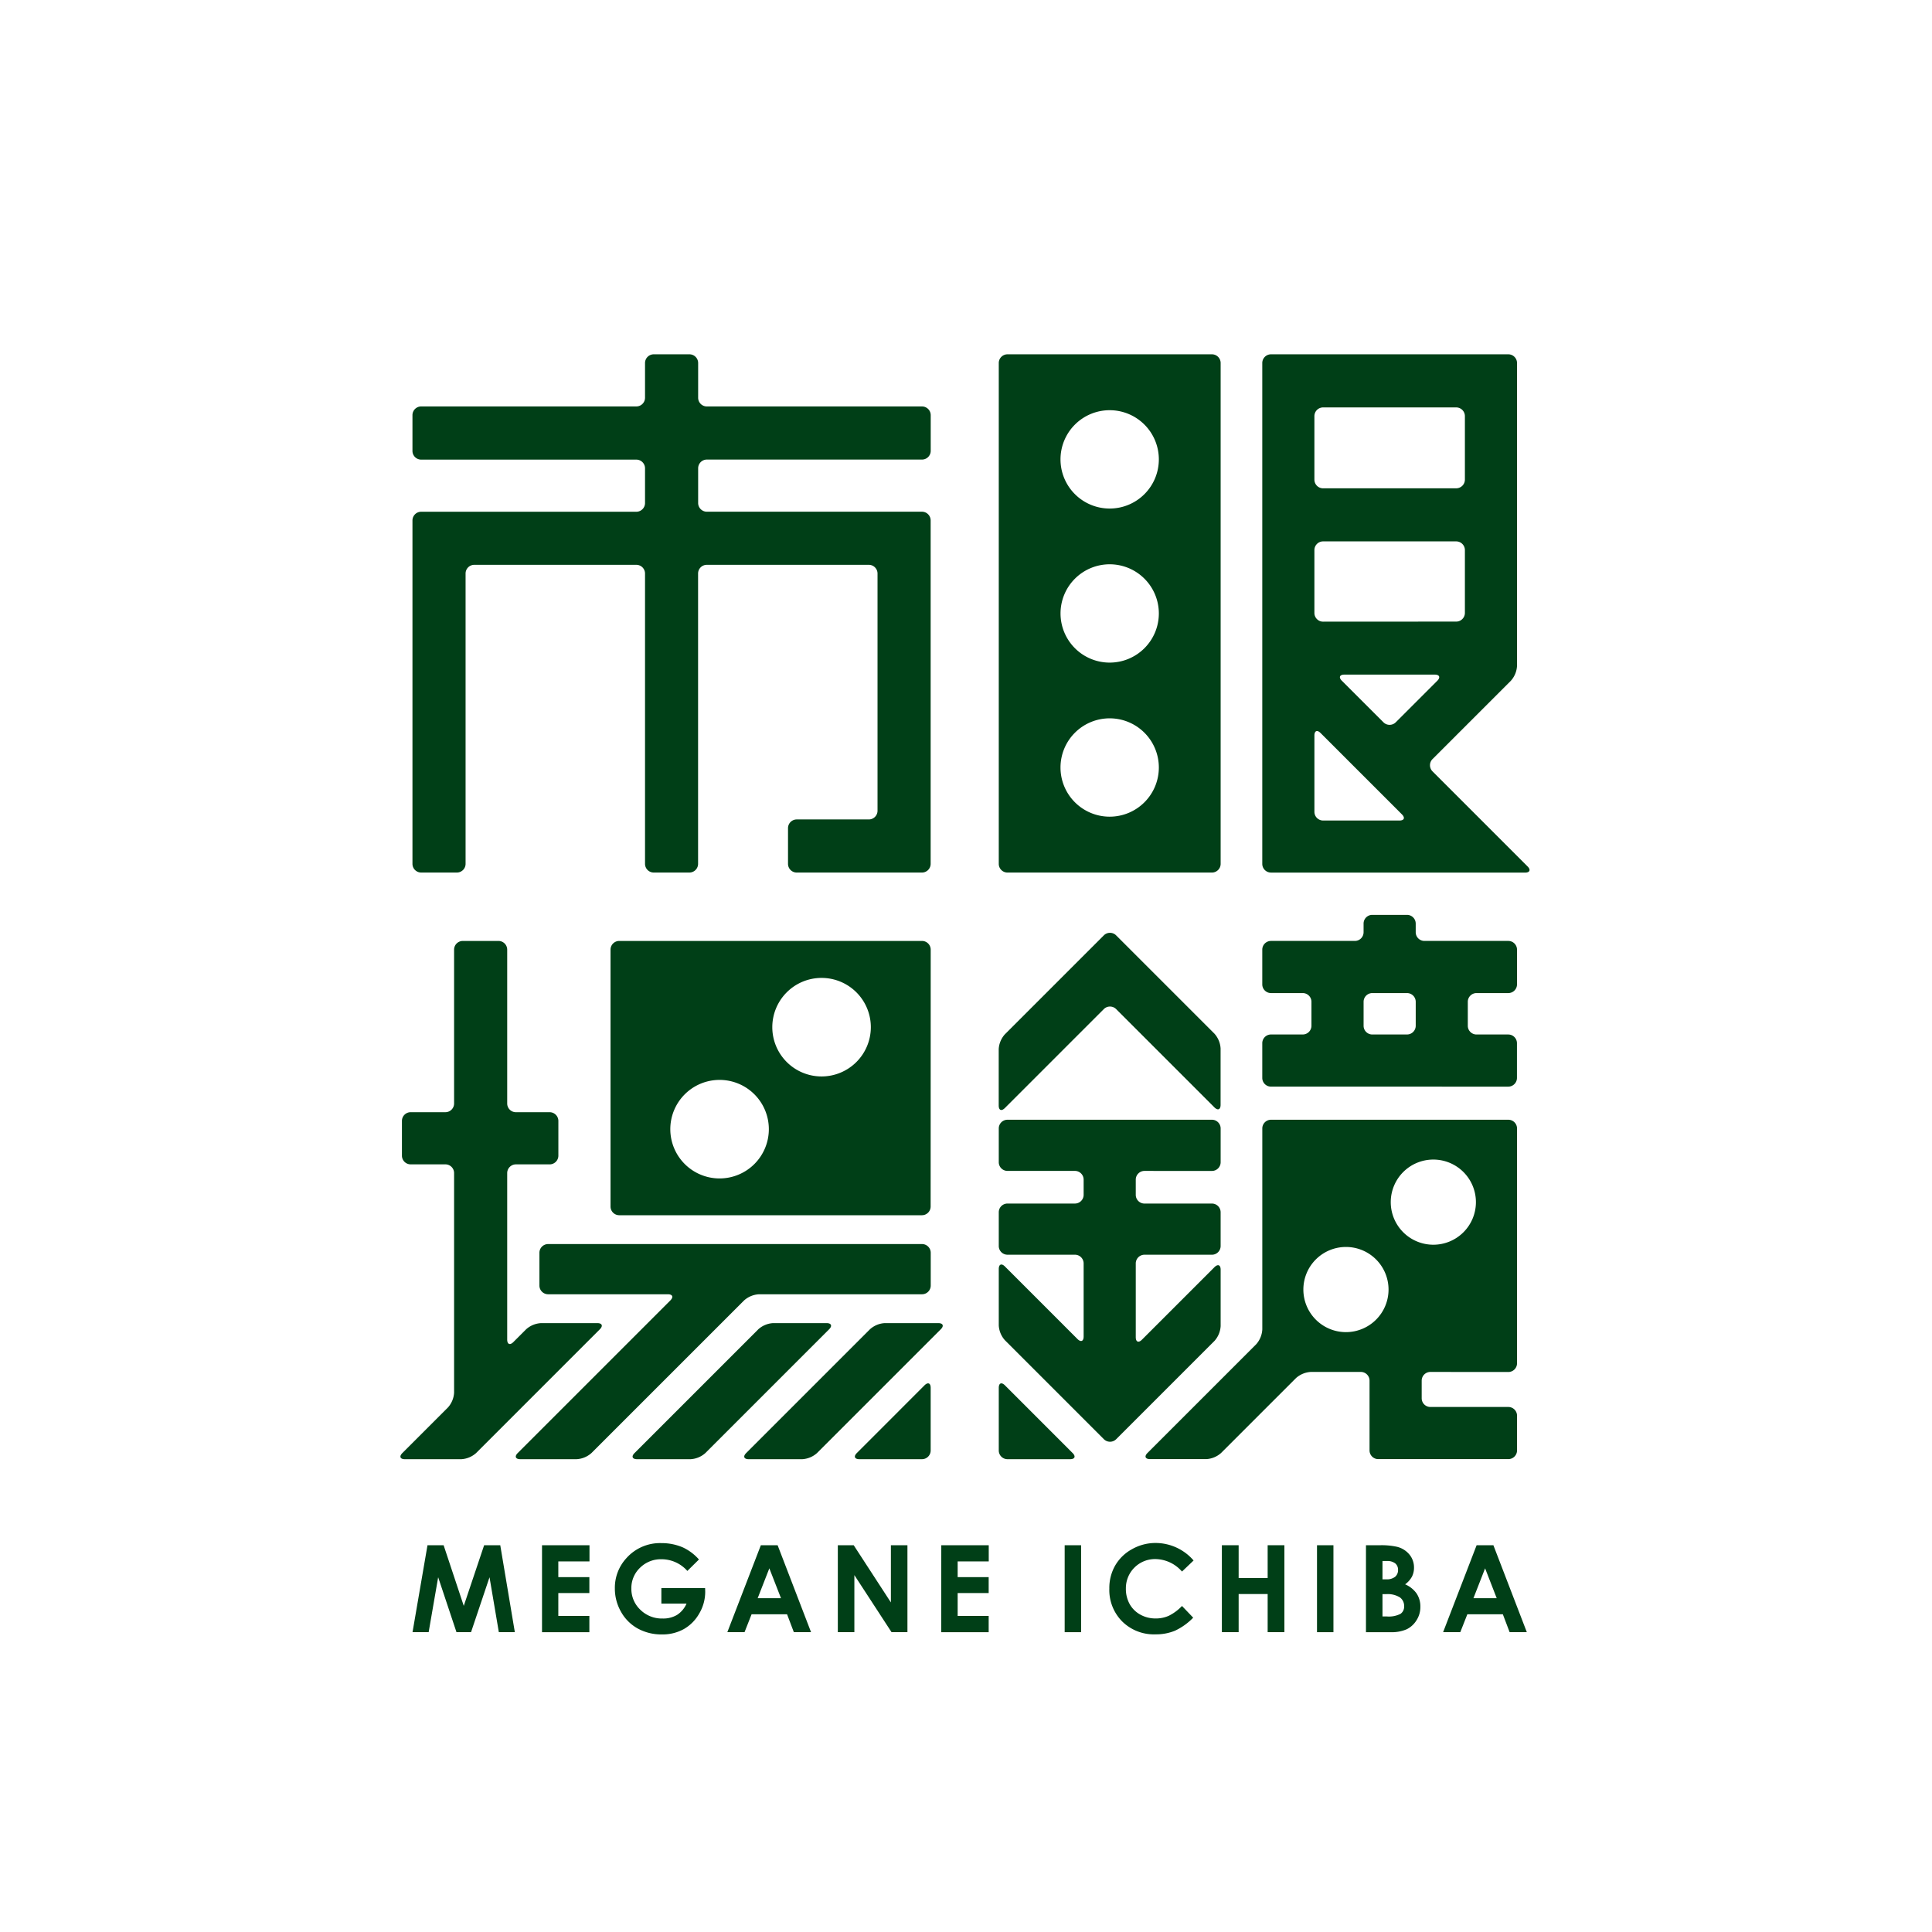 <svg id="グループ_180" data-name="グループ 180" xmlns="http://www.w3.org/2000/svg" xmlns:xlink="http://www.w3.org/1999/xlink" width="142.237" height="142.236" viewBox="0 0 142.237 142.236">
  <defs>
    <clipPath id="clip-path">
      <rect id="長方形_102" data-name="長方形 102" width="142.237" height="142.236" fill="none"/>
    </clipPath>
  </defs>
  <rect id="長方形_99" data-name="長方形 99" width="142.237" height="142.236" fill="#fff"/>
  <g id="グループ_179" data-name="グループ 179">
    <g id="グループ_178" data-name="グループ 178" clip-path="url(#clip-path)">
      <path id="パス_345" data-name="パス 345" d="M309.469,236.478a.641.641,0,0,1-.64-.64v-2.559a.642.642,0,0,1,.64-.64h2.34a.642.642,0,0,0,.64-.64v-1.768a.642.642,0,0,0-.64-.64h-2.34a.642.642,0,0,1-.64-.64v-2.559a.642.642,0,0,1,.64-.64h6.178a.642.642,0,0,0,.64-.64v-.639a.642.642,0,0,1,.64-.64h2.558a.642.642,0,0,1,.64.64v.639a.642.642,0,0,0,.64.64h6.178a.642.642,0,0,1,.64.64v2.559a.642.642,0,0,1-.64.64H324.6a.642.642,0,0,0-.64.64V232a.642.642,0,0,0,.64.64h2.339a.642.642,0,0,1,.64.64v2.559a.642.642,0,0,1-.64.64Zm10.017-3.839a.642.642,0,0,0,.64-.64v-1.768a.642.642,0,0,0-.64-.64h-2.558a.642.642,0,0,0-.64.64V232a.641.641,0,0,0,.64.64Z" transform="translate(-215.898 -156.479)" fill="#003f17"/>
      <path id="パス_346" data-name="パス 346" d="M245,344.038a.642.642,0,0,1-.64-.64v-4.612c0-.352.2-.436.453-.187l4.984,4.986c.249.249.165.453-.187.453Z" transform="translate(-170.829 -236.61)" fill="#003f17"/>
      <path id="パス_347" data-name="パス 347" d="M253,228.4a.642.642,0,0,0-.905,0l-7.286,7.286a1.78,1.78,0,0,0-.453,1.093v4.148c0,.352.2.437.453.187l7.286-7.286a.642.642,0,0,1,.905,0l7.238,7.238c.249.249.453.165.453-.187v-4.148a1.783,1.783,0,0,0-.453-1.093Z" transform="translate(-170.829 -159.538)" fill="#003f17"/>
      <path id="パス_348" data-name="パス 348" d="M260.054,277.729a.642.642,0,0,0,.641-.64V274.6a.642.642,0,0,0-.641-.64H245a.642.642,0,0,0-.64.64v2.487a.642.642,0,0,0,.64.64h4.967a.642.642,0,0,1,.641.64v1.123a.642.642,0,0,1-.641.64H245a.642.642,0,0,0-.64.64v2.487a.642.642,0,0,0,.64.64h4.967a.642.642,0,0,1,.641.64v5.382c0,.352-.2.436-.452.187l-5.343-5.343c-.249-.249-.453-.165-.453.187V289.1a1.778,1.778,0,0,0,.453,1.093l7.286,7.287a.643.643,0,0,0,.905,0l7.238-7.238a1.783,1.783,0,0,0,.453-1.092V285c0-.352-.2-.436-.453-.188l-5.343,5.343c-.249.249-.453.165-.453-.187v-5.43a.642.642,0,0,1,.64-.64h4.967a.642.642,0,0,0,.641-.64v-2.487a.642.642,0,0,0-.641-.64h-4.967a.642.642,0,0,1-.64-.64v-1.123a.642.642,0,0,1,.64-.64Z" transform="translate(-170.829 -191.523)" fill="#003f17"/>
      <path id="パス_349" data-name="パス 349" d="M306.973,292.532a.642.642,0,0,0,.64-.64V274.6a.642.642,0,0,0-.64-.64H289.5a.642.642,0,0,0-.64.64v14.8a1.785,1.785,0,0,1-.453,1.093l-8,8c-.249.249-.164.453.188.453h4.138a1.78,1.78,0,0,0,1.093-.453l5.515-5.514a1.782,1.782,0,0,1,1.093-.452h3.681a.642.642,0,0,1,.64.64v5.139a.642.642,0,0,0,.64.64h9.579a.642.642,0,0,0,.64-.64v-2.559a.642.642,0,0,0-.64-.64h-5.74a.642.642,0,0,1-.64-.64v-1.3a.642.642,0,0,1,.64-.64Zm-9.738-3.854a3.135,3.135,0,1,1,0-4.433,3.134,3.134,0,0,1,0,4.433m2-6.434a3.135,3.135,0,1,1,4.433,0,3.136,3.136,0,0,1-4.433,0" transform="translate(-195.927 -191.523)" fill="#003f17"/>
      <path id="パス_350" data-name="パス 350" d="M309.469,124.842a.642.642,0,0,1-.64-.64V87.327a.642.642,0,0,1,.64-.64h17.475a.642.642,0,0,1,.64.64v22.3a1.785,1.785,0,0,1-.453,1.093l-5.768,5.767a.641.641,0,0,0,0,.905l7,7c.249.249.164.453-.187.453Zm9.455-3.831c.352,0,.436-.2.187-.453l-5.991-5.991c-.249-.249-.453-.165-.453.187v5.616a.642.642,0,0,0,.64.64Zm-1.174-7.232a.642.642,0,0,0,.905,0l3.059-3.058c.248-.249.164-.453-.187-.453h-6.652c-.352,0-.436.2-.187.452Zm5.356-7.414a.642.642,0,0,0,.64-.64V101.1a.642.642,0,0,0-.64-.64h-9.8a.642.642,0,0,0-.64.64v4.63a.642.642,0,0,0,.64.64Zm0-9.813a.642.642,0,0,0,.64-.64V91.237a.642.642,0,0,0-.64-.64h-9.8a.642.642,0,0,0-.64.64v4.676a.642.642,0,0,0,.64.64Z" transform="translate(-215.898 -60.602)" fill="#003f17"/>
      <path id="パス_351" data-name="パス 351" d="M245,86.686a.642.642,0,0,0-.64.64V124.2a.642.642,0,0,0,.64.64h15.054a.643.643,0,0,0,.641-.64V87.326a.642.642,0,0,0-.641-.64Zm7.526,34.04a3.62,3.62,0,1,1,3.619-3.619,3.62,3.62,0,0,1-3.619,3.619m0-11.343a3.619,3.619,0,1,1,3.619-3.619,3.62,3.62,0,0,1-3.619,3.619m0-11.342a3.62,3.62,0,1,1,3.619-3.619,3.62,3.62,0,0,1-3.619,3.619" transform="translate(-170.829 -60.601)" fill="#003f17"/>
      <path id="パス_352" data-name="パス 352" d="M214.1,344.038a.642.642,0,0,0,.64-.64v-4.612c0-.352-.2-.436-.453-.187l-4.984,4.986c-.249.249-.165.453.187.453Z" transform="translate(-146.222 -236.61)" fill="#003f17"/>
      <path id="パス_353" data-name="パス 353" d="M192.435,323.715a1.777,1.777,0,0,0-1.092.453l-9.113,9.113c-.249.249-.165.453.187.453h3.935a1.782,1.782,0,0,0,1.093-.453l9.113-9.113c.249-.249.165-.453-.187-.453Z" transform="translate(-127.295 -226.305)" fill="#003f17"/>
      <path id="パス_354" data-name="パス 354" d="M165.124,323.715a1.779,1.779,0,0,0-1.093.453l-9.113,9.113c-.249.249-.165.453.187.453h3.934a1.781,1.781,0,0,0,1.093-.453l9.112-9.113c.249-.249.164-.453-.187-.453Z" transform="translate(-108.202 -226.305)" fill="#003f17"/>
      <path id="パス_355" data-name="パス 355" d="M108.315,258.348a1.78,1.78,0,0,0-1.092.453l-.942.942c-.249.249-.453.165-.453-.187V247.3a.642.642,0,0,1,.64-.64h2.487a.642.642,0,0,0,.64-.64v-2.56a.642.642,0,0,0-.64-.64h-2.487a.642.642,0,0,1-.64-.64V230.851a.642.642,0,0,0-.64-.64h-2.63a.642.642,0,0,0-.64.64v11.328a.642.642,0,0,1-.64.64h-2.56a.642.642,0,0,0-.64.64v2.56a.642.642,0,0,0,.64.64h2.56a.642.642,0,0,1,.64.64v16.166a1.781,1.781,0,0,1-.453,1.093l-3.355,3.355c-.249.249-.165.453.187.453h4.148a1.783,1.783,0,0,0,1.093-.453l9.112-9.113c.249-.249.165-.453-.187-.453Z" transform="translate(-68.487 -160.937)" fill="#003f17"/>
      <path id="パス_356" data-name="パス 356" d="M156.1,308.07a.642.642,0,0,0,.64-.64v-2.416a.642.642,0,0,0-.64-.64H128.571a.642.642,0,0,0-.64.64v2.416a.642.642,0,0,0,.64.64h8.812c.352,0,.437.2.188.452l-11.237,11.237c-.249.249-.164.453.187.453h4.148a1.783,1.783,0,0,0,1.093-.453L143,308.523a1.784,1.784,0,0,1,1.093-.452Z" transform="translate(-88.218 -212.784)" fill="#003f17"/>
      <path id="パス_357" data-name="パス 357" d="M172.945,230.852a.642.642,0,0,0-.64-.64H150.012a.642.642,0,0,0-.639.64v18.913a.642.642,0,0,0,.639.64H172.3a.642.642,0,0,0,.64-.64Zm-12.979,15.782a3.627,3.627,0,1,1,0-5.129,3.627,3.627,0,0,1,0,5.129m7.509-7.509a3.627,3.627,0,1,1,0-5.129,3.627,3.627,0,0,1,0,5.129" transform="translate(-104.425 -160.938)" fill="#003f17"/>
      <path id="パス_358" data-name="パス 358" d="M138.427,94.436a.642.642,0,0,0,.64-.64v-2.63a.642.642,0,0,0-.64-.64H122.585a.642.642,0,0,1-.64-.64V87.327a.642.642,0,0,0-.64-.64h-2.631a.642.642,0,0,0-.64.64v2.558a.642.642,0,0,1-.64.64H101.552a.642.642,0,0,0-.64.64V93.8a.642.642,0,0,0,.64.64h15.842a.642.642,0,0,1,.64.64v2.558a.642.642,0,0,1-.64.64H101.552a.642.642,0,0,0-.64.64V124.2a.642.642,0,0,0,.64.64h2.63a.642.642,0,0,0,.641-.64V102.825a.641.641,0,0,1,.639-.64h11.932a.642.642,0,0,1,.64.64V124.2a.642.642,0,0,0,.64.64H121.3a.642.642,0,0,0,.64-.64V102.825a.642.642,0,0,1,.64-.64h11.931a.642.642,0,0,1,.64.64v17.466a.642.642,0,0,1-.64.64h-5.31a.642.642,0,0,0-.64.64v2.63a.642.642,0,0,0,.64.64h9.221a.642.642,0,0,0,.64-.64v-3.271s0-.288,0-.64V102.185s0-.288,0-.64v-2.63a.642.642,0,0,0-.64-.64H122.585a.642.642,0,0,1-.64-.64V95.076a.642.642,0,0,1,.64-.64Z" transform="translate(-70.546 -60.602)" fill="#003f17"/>
      <path id="パス_359" data-name="パス 359" d="M102.019,378.058h1.187l1.483,4.465,1.5-4.465h1.187l1.073,6.4h-1.178l-.686-4.043-1.36,4.043h-1.073l-1.348-4.043-.7,4.043h-1.187Z" transform="translate(-70.546 -264.296)" fill="#003f17"/>
      <path id="パス_360" data-name="パス 360" d="M132.6,378.058h3.495v1.192H133.8v1.158h2.286v1.171H133.8v1.683h2.286v1.2H132.6Z" transform="translate(-92.696 -264.296)" fill="#003f17"/>
      <path id="パス_361" data-name="パス 361" d="M156.629,378.728l-.859.848a2.537,2.537,0,0,0-1.9-.861,2.171,2.171,0,0,0-1.583.626,2.057,2.057,0,0,0-.639,1.523,2.108,2.108,0,0,0,.662,1.571,2.25,2.25,0,0,0,1.633.644,2,2,0,0,0,1.066-.265,1.871,1.871,0,0,0,.7-.831h-1.852v-1.144h3.22l.008.27a3.141,3.141,0,0,1-.435,1.593,3.038,3.038,0,0,1-1.127,1.148,3.213,3.213,0,0,1-1.623.4,3.606,3.606,0,0,1-1.778-.433,3.166,3.166,0,0,1-1.236-1.233,3.441,3.441,0,0,1-.453-1.728,3.213,3.213,0,0,1,.839-2.209,3.311,3.311,0,0,1,2.594-1.119,3.938,3.938,0,0,1,1.561.31,3.6,3.6,0,0,1,1.2.9" transform="translate(-105.166 -263.921)" fill="#003f17"/>
      <path id="パス_362" data-name="パス 362" d="M180.417,378.058h1.235l2.461,6.4h-1.267l-.5-1.319h-2.61l-.52,1.319h-1.266Zm.625,1.7-.859,2.2H181.9Z" transform="translate(-124.402 -264.295)" fill="#003f17"/>
      <path id="パス_363" data-name="パス 363" d="M204.984,378.058h1.169l2.738,4.212v-4.212h1.218v6.4h-1.171l-2.736-4.2v4.2h-1.218Z" transform="translate(-143.302 -264.296)" fill="#003f17"/>
      <path id="パス_364" data-name="パス 364" d="M230.295,378.058h3.494v1.192H231.5v1.158h2.284v1.171H231.5v1.683h2.284v1.2h-3.494Z" transform="translate(-160.996 -264.296)" fill="#003f17"/>
      <rect id="長方形_100" data-name="長方形 100" width="1.21" height="6.401" transform="translate(78.383 113.763)" fill="#003f17"/>
      <path id="パス_365" data-name="パス 365" d="M277.611,378.808l-.852.813a2.644,2.644,0,0,0-1.957-.919,2.145,2.145,0,0,0-2.174,2.173,2.3,2.3,0,0,0,.277,1.138,2,2,0,0,0,.787.779,2.286,2.286,0,0,0,1.131.283,2.325,2.325,0,0,0,.97-.2,3.459,3.459,0,0,0,.966-.72l.825.862a4.548,4.548,0,0,1-1.34.959,3.659,3.659,0,0,1-1.44.268,3.313,3.313,0,0,1-2.443-.945,3.279,3.279,0,0,1-.951-2.427,3.323,3.323,0,0,1,.433-1.7,3.2,3.2,0,0,1,1.24-1.2,3.5,3.5,0,0,1,1.738-.454,3.7,3.7,0,0,1,2.79,1.286" transform="translate(-189.739 -263.921)" fill="#003f17"/>
      <path id="パス_366" data-name="パス 366" d="M298.945,378.058h1.235v2.415h2.136v-2.415h1.232v6.4h-1.232v-2.807h-2.136v2.807h-1.235Z" transform="translate(-208.989 -264.296)" fill="#003f17"/>
      <rect id="長方形_101" data-name="長方形 101" width="1.21" height="6.401" transform="translate(96.96 113.763)" fill="#003f17"/>
      <path id="パス_367" data-name="パス 367" d="M334.2,384.459v-6.4h1a5.219,5.219,0,0,1,1.282.113,1.712,1.712,0,0,1,.914.566,1.491,1.491,0,0,1,.34.974,1.428,1.428,0,0,1-.154.664,1.7,1.7,0,0,1-.5.56,1.992,1.992,0,0,1,.853.685,1.73,1.73,0,0,1,.27.972,1.806,1.806,0,0,1-.28.983,1.776,1.776,0,0,1-.717.664,2.771,2.771,0,0,1-1.215.219Zm1.216-5.239v1.348h.268a.989.989,0,0,0,.662-.187.638.638,0,0,0,.216-.509.6.6,0,0,0-.205-.477.944.944,0,0,0-.624-.175Zm0,2.436V383.3h.307a1.885,1.885,0,0,0,1.022-.192.644.644,0,0,0,.265-.557.78.78,0,0,0-.311-.653,1.713,1.713,0,0,0-1.03-.239Z" transform="translate(-233.635 -264.295)" fill="#003f17"/>
      <path id="パス_368" data-name="パス 368" d="M355.537,378.058h1.235l2.461,6.4h-1.266l-.5-1.319h-2.612l-.52,1.319h-1.265Zm.625,1.7-.859,2.2h1.713Z" transform="translate(-246.826 -264.295)" fill="#003f17"/>
    </g>
  </g>
</svg>
